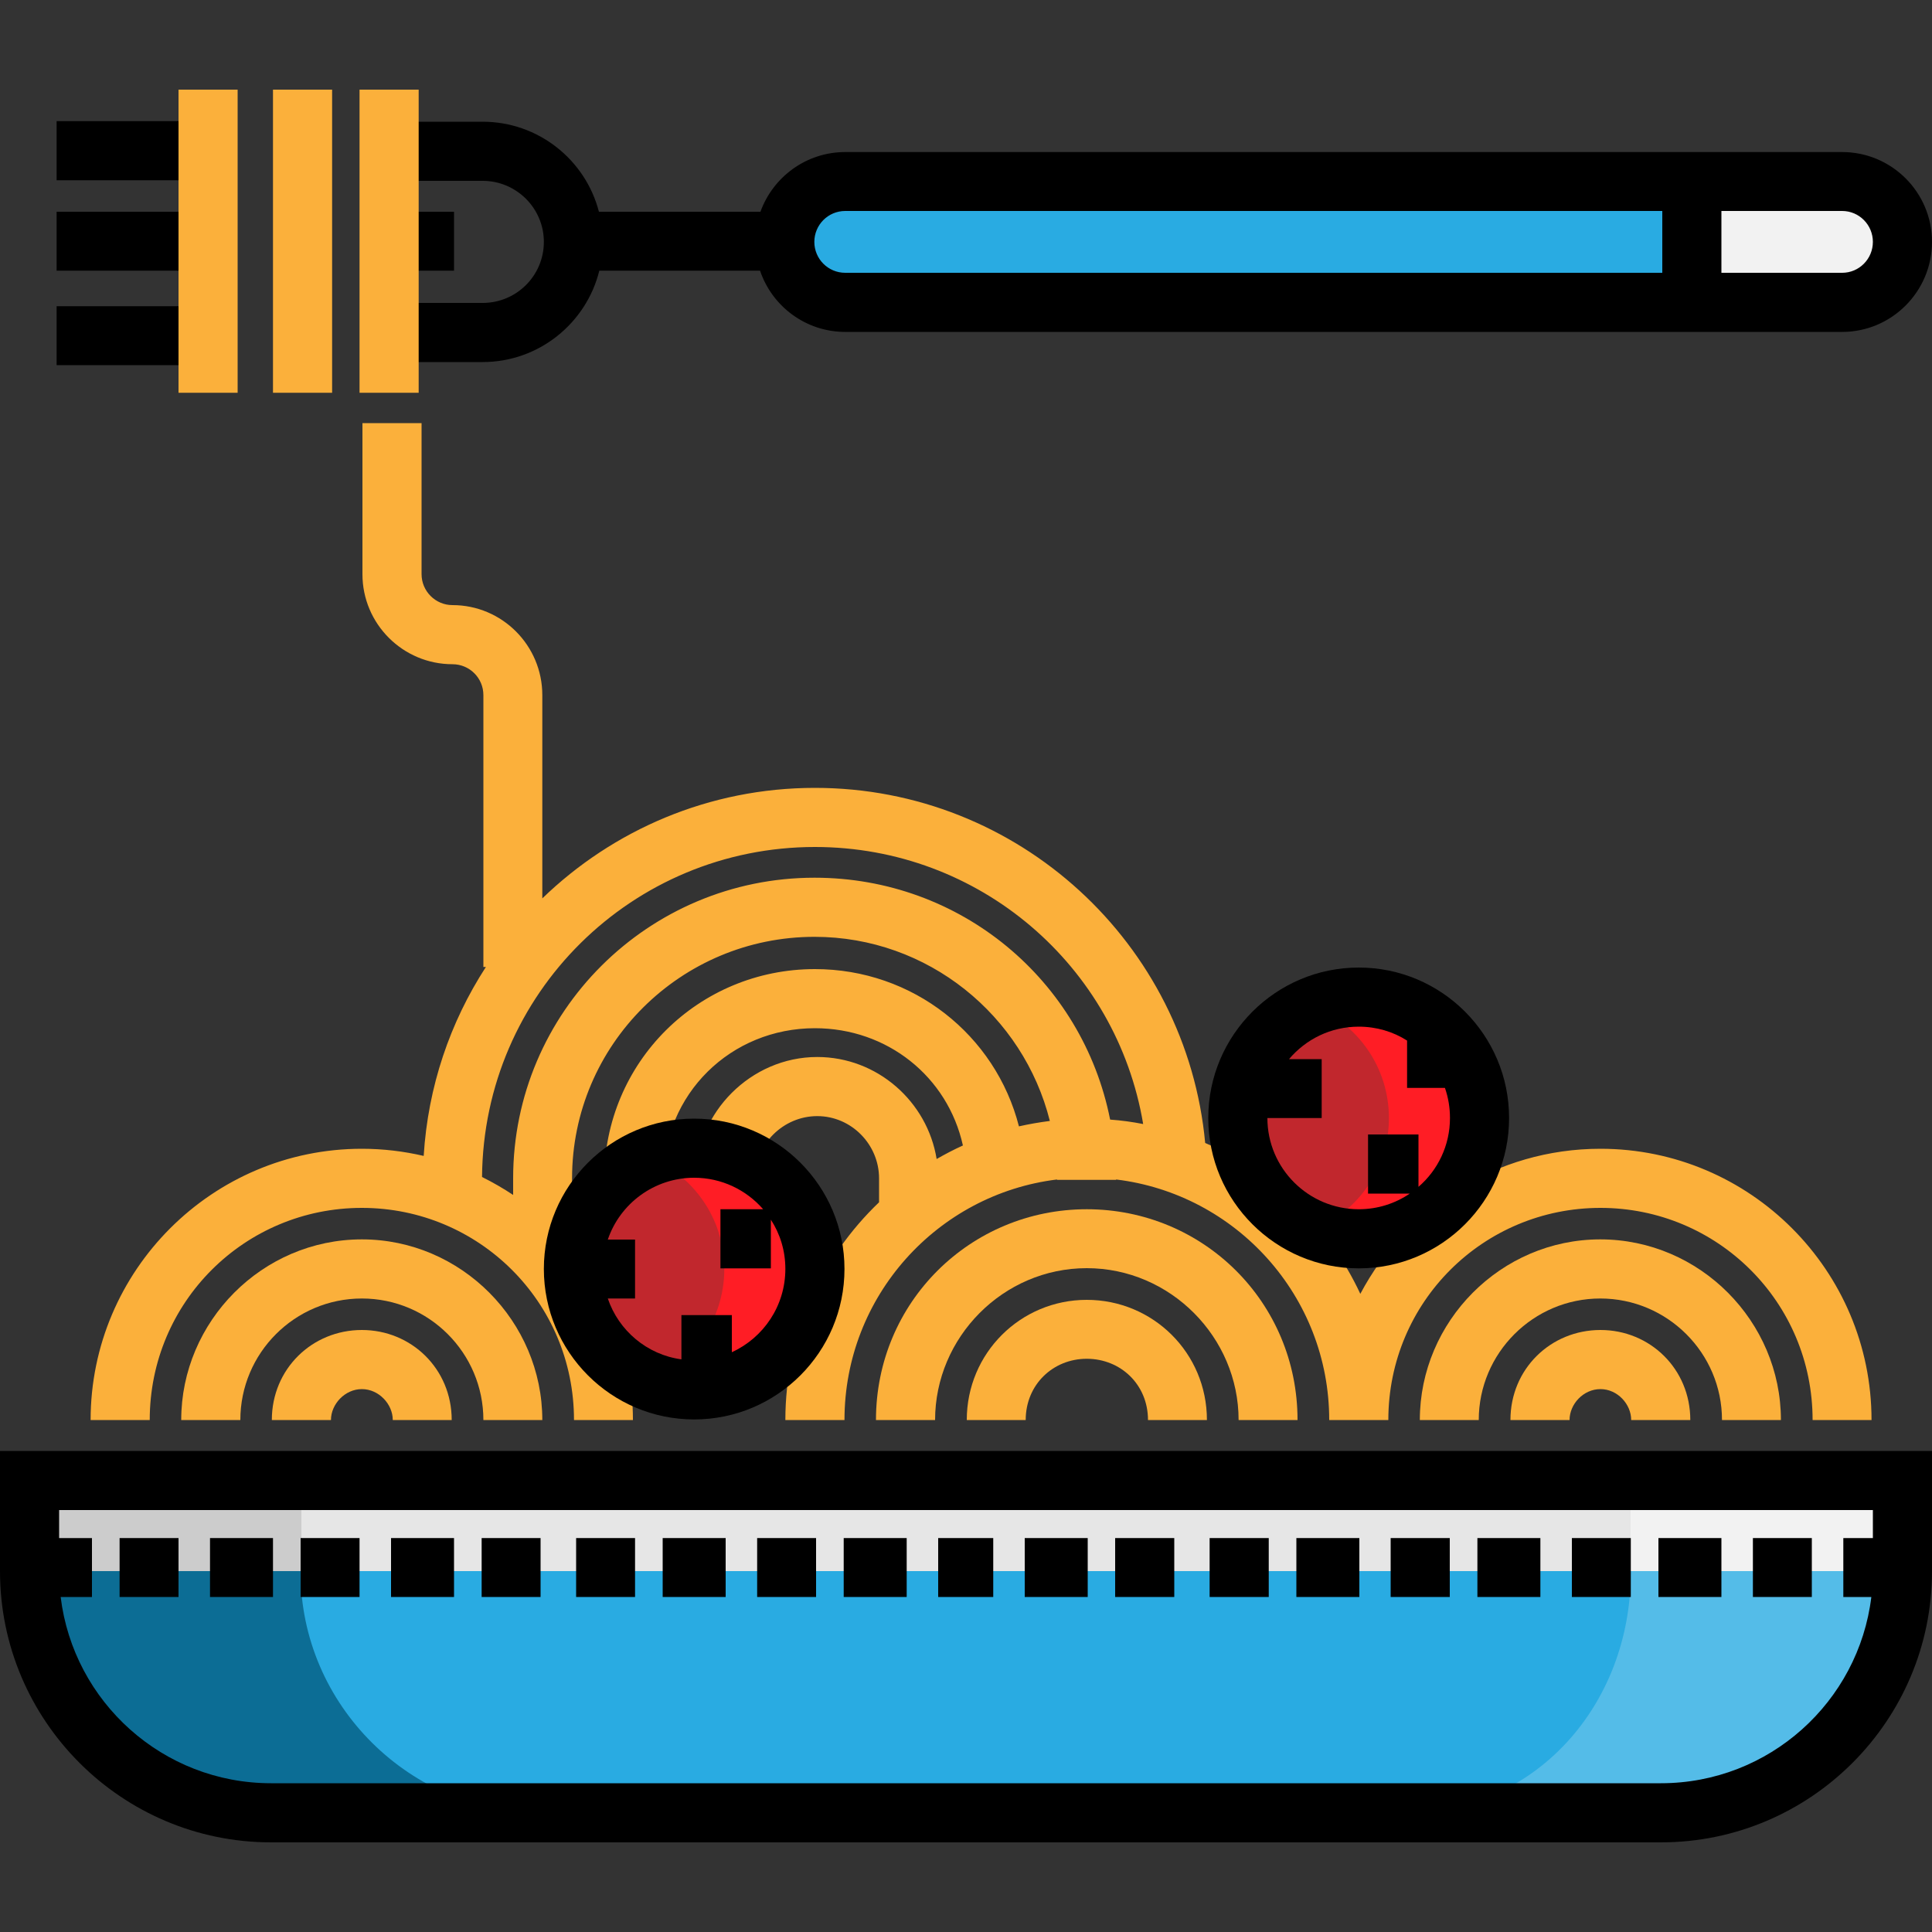 <svg width="10" height="10" viewBox="0 0 10 10" fill="none" xmlns="http://www.w3.org/2000/svg">
<rect x="0" y="0" width="10" height="10" fill="#333333" stroke="none"/>
<g clip-path="url(#clip0_45_49)">
<path d="M8.284 5.946C7.745 5.946 7.277 6.251 7.041 6.697C6.879 6.349 6.592 6.068 6.238 5.916C6.142 4.885 5.273 4.078 4.218 4.078C3.67 4.078 3.173 4.296 2.807 4.65V3.598C2.807 3.341 2.599 3.132 2.342 3.132C2.254 3.132 2.182 3.06 2.182 2.972V2.19H1.876V2.972C1.876 3.229 2.085 3.438 2.342 3.438C2.43 3.438 2.502 3.509 2.502 3.598V5.005H2.515C2.33 5.29 2.215 5.624 2.193 5.983C2.09 5.959 1.983 5.946 1.873 5.946C1.099 5.946 0.469 6.576 0.469 7.35H0.775C0.775 6.739 1.267 6.252 1.873 6.252C2.478 6.252 2.971 6.739 2.971 7.35H3.276C3.276 6.99 3.14 6.661 2.917 6.413H2.961V6.099C2.961 5.408 3.524 4.849 4.216 4.849C4.803 4.849 5.297 5.256 5.434 5.802C5.38 5.809 5.327 5.818 5.274 5.83C5.153 5.357 4.725 5.016 4.218 5.016C3.617 5.016 3.127 5.496 3.127 6.107H3.433C3.433 5.659 3.785 5.322 4.218 5.322C4.592 5.322 4.905 5.572 4.984 5.929C4.937 5.95 4.892 5.974 4.848 5.999C4.8 5.702 4.541 5.471 4.23 5.471C3.885 5.471 3.604 5.761 3.604 6.087H3.91C3.91 5.924 4.053 5.777 4.23 5.777C4.407 5.777 4.55 5.924 4.55 6.099V6.223C4.252 6.508 4.065 6.908 4.065 7.35H4.371C4.371 6.709 4.852 6.181 5.471 6.105C5.471 6.106 5.471 6.106 5.471 6.107H5.777C5.777 6.106 5.777 6.106 5.777 6.105C6.397 6.18 6.88 6.708 6.88 7.35H7.186C7.186 6.739 7.678 6.252 8.284 6.252C8.889 6.252 9.382 6.739 9.382 7.35H9.687C9.687 6.576 9.058 5.946 8.284 5.946ZM5.746 5.795C5.603 5.073 4.972 4.543 4.216 4.543C3.356 4.543 2.656 5.239 2.656 6.099V6.185C2.605 6.151 2.551 6.12 2.495 6.092C2.503 5.142 3.273 4.384 4.218 4.384C5.071 4.384 5.78 5 5.917 5.818C5.861 5.807 5.804 5.799 5.746 5.795Z" fill="#FBB03B"/>
<path d="M9.535 1.565H4.375C4.202 1.565 4.062 1.425 4.062 1.252C4.062 1.079 4.202 0.939 4.375 0.939H9.535C9.707 0.939 9.847 1.079 9.847 1.252C9.847 1.425 9.707 1.565 9.535 1.565Z" fill="#29ABE2"/>
<path d="M9.534 1.565H9.025C8.874 1.565 8.753 1.443 8.753 1.293V1.211C8.753 1.061 8.874 0.939 9.025 0.939H9.534C9.707 0.939 9.847 1.079 9.847 1.252C9.847 1.425 9.707 1.565 9.534 1.565Z" fill="#F2F2F2"/>
<path d="M9.535 0.787H4.375C4.173 0.787 4.001 0.916 3.936 1.096H3.1C3.031 0.828 2.787 0.63 2.498 0.63H2.029V0.936H2.498C2.673 0.936 2.815 1.078 2.815 1.252C2.815 1.427 2.673 1.568 2.498 1.568H2.029V1.874H2.498C2.79 1.874 3.035 1.672 3.102 1.401H3.934C3.996 1.585 4.17 1.718 4.375 1.718H9.535C9.791 1.718 10 1.509 10 1.252C10 0.995 9.791 0.787 9.535 0.787ZM4.215 1.252C4.215 1.164 4.286 1.092 4.375 1.092H8.604V1.412H4.375C4.286 1.412 4.215 1.34 4.215 1.252ZM9.535 1.412H8.91V1.092H9.535C9.623 1.092 9.694 1.164 9.694 1.252C9.694 1.34 9.623 1.412 9.535 1.412Z" fill="black"/>
<path d="M1.087 0.627H0.293V0.933H1.087V0.627Z" fill="black"/>
<path d="M1.087 1.096H0.293V1.401H1.087V1.096Z" fill="black"/>
<path d="M1.087 1.585H0.293V1.89H1.087V1.585Z" fill="black"/>
<path d="M2.35 1.096H2.024V1.401H2.35V1.096Z" fill="black"/>
<path d="M2.807 7.35H2.502C2.502 7.003 2.22 6.721 1.873 6.721C1.526 6.721 1.244 7.003 1.244 7.35H0.938C0.938 6.84 1.357 6.415 1.873 6.415C2.388 6.415 2.807 6.84 2.807 7.35Z" fill="#FBB03B"/>
<path d="M2.338 7.35H2.033C2.033 7.268 1.961 7.19 1.873 7.19C1.785 7.19 1.713 7.268 1.713 7.35H1.407C1.407 7.085 1.616 6.884 1.873 6.884C2.129 6.884 2.338 7.085 2.338 7.35Z" fill="#FBB03B"/>
<path d="M9.218 7.35H8.913C8.913 7.003 8.63 6.721 8.283 6.721C7.937 6.721 7.654 7.003 7.654 7.35H7.349C7.349 6.84 7.768 6.415 8.283 6.415C8.799 6.415 9.218 6.84 9.218 7.35Z" fill="#FBB03B"/>
<path d="M8.749 7.35H8.443C8.443 7.268 8.372 7.19 8.284 7.19C8.195 7.19 8.124 7.268 8.124 7.35H7.818C7.818 7.085 8.027 6.884 8.284 6.884C8.54 6.884 8.749 7.085 8.749 7.35Z" fill="#FBB03B"/>
<path d="M6.247 7.35H5.942C5.942 7.166 5.8 7.033 5.625 7.033C5.451 7.033 5.309 7.166 5.309 7.35H5.004C5.004 7.003 5.283 6.728 5.625 6.728C5.968 6.728 6.247 7.003 6.247 7.35Z" fill="#FBB03B"/>
<path d="M6.716 7.35H6.411C6.411 6.922 6.058 6.564 5.625 6.564C5.192 6.564 4.84 6.922 4.84 7.35H4.534C4.534 6.739 5.024 6.259 5.625 6.259C6.227 6.259 6.716 6.739 6.716 7.35Z" fill="#FBB03B"/>
<path d="M7.033 6.412C7.378 6.412 7.658 6.132 7.658 5.787C7.658 5.441 7.378 5.161 7.033 5.161C6.687 5.161 6.407 5.441 6.407 5.787C6.407 6.132 6.687 6.412 7.033 6.412Z" fill="#C1272D"/>
<path d="M7.033 5.161C6.95 5.161 6.871 5.178 6.798 5.208C7.027 5.3 7.189 5.524 7.189 5.787C7.189 6.049 7.027 6.273 6.798 6.366C6.871 6.395 6.95 6.412 7.033 6.412C7.378 6.412 7.658 6.132 7.658 5.787C7.658 5.441 7.378 5.161 7.033 5.161Z" fill="#FF1D25"/>
<path d="M3.593 7.194C3.938 7.194 4.218 6.914 4.218 6.568C4.218 6.223 3.938 5.943 3.593 5.943C3.247 5.943 2.967 6.223 2.967 6.568C2.967 6.914 3.247 7.194 3.593 7.194Z" fill="#C1272D"/>
<path d="M3.593 5.943C3.51 5.943 3.431 5.96 3.358 5.989C3.587 6.082 3.749 6.306 3.749 6.568C3.749 6.831 3.587 7.055 3.358 7.147C3.431 7.177 3.51 7.194 3.593 7.194C3.938 7.194 4.218 6.914 4.218 6.568C4.218 6.223 3.938 5.943 3.593 5.943Z" fill="#FF1D25"/>
<path d="M8.664 9.383H1.336C0.683 9.383 0.153 8.853 0.153 8.199V7.663H9.847V8.199C9.847 8.853 9.317 9.383 8.664 9.383Z" fill="#29ABE2"/>
<path d="M8.441 7.655V8.139C8.441 8.826 7.946 9.387 7.259 9.387H8.603C9.29 9.387 9.847 8.826 9.847 8.139V7.655H8.441Z" fill="#54BCE8"/>
<path d="M1.556 7.655V8.139C1.556 8.826 2.124 9.387 2.811 9.387H1.466C0.779 9.387 0.15 8.826 0.15 8.139V7.655H1.556Z" fill="#0C6D95"/>
<path d="M9.847 7.663H0.153V8.132H9.847V7.663Z" fill="#F2F2F2"/>
<path d="M8.44 7.663H0.153V8.132H8.44V7.663Z" fill="#E6E6E6"/>
<path d="M1.56 7.663H0.153V8.132H1.56V7.663Z" fill="#CCCCCC"/>
<path d="M0.924 7.961H0.619V8.266H0.924V7.961Z" fill="black"/>
<path d="M1.413 7.961H1.087V8.266H1.413V7.961Z" fill="black"/>
<path d="M1.861 7.961H1.556V8.266H1.861V7.961Z" fill="black"/>
<path d="M2.35 7.961H2.024V8.266H2.35V7.961Z" fill="black"/>
<path d="M2.798 7.961H2.493V8.266H2.798V7.961Z" fill="black"/>
<path d="M3.287 7.961H2.982V8.266H3.287V7.961Z" fill="black"/>
<path d="M3.756 7.961H3.43V8.266H3.756V7.961Z" fill="black"/>
<path d="M4.224 7.961H3.919V8.266H4.224V7.961Z" fill="black"/>
<path d="M4.693 7.961H4.367V8.266H4.693V7.961Z" fill="black"/>
<path d="M5.141 7.961H4.856V8.266H5.141V7.961Z" fill="black"/>
<path d="M5.63 7.961H5.304V8.266H5.63V7.961Z" fill="black"/>
<path d="M6.078 7.961H5.772V8.266H6.078V7.961Z" fill="black"/>
<path d="M6.567 7.961H6.261V8.266H6.567V7.961Z" fill="black"/>
<path d="M7.036 7.961H6.71V8.266H7.036V7.961Z" fill="black"/>
<path d="M7.504 7.961H7.198V8.266H7.504V7.961Z" fill="black"/>
<path d="M7.973 7.961H7.647V8.266H7.973V7.961Z" fill="black"/>
<path d="M8.441 7.961H8.136V8.266H8.441V7.961Z" fill="black"/>
<path d="M8.91 7.961H8.584V8.266H8.91V7.961Z" fill="black"/>
<path d="M9.378 7.961H9.073V8.266H9.378V7.961Z" fill="black"/>
<path d="M2.167 0.464H1.861V2.033H2.167V0.464Z" fill="#FBB03B"/>
<path d="M1.719 0.464H1.413V2.033H1.719V0.464Z" fill="#FBB03B"/>
<path d="M1.23 0.464H0.924V2.033H1.23V0.464Z" fill="#FBB03B"/>
<path d="M0 7.51V8.133C0 8.906 0.629 9.536 1.403 9.536H8.597C9.371 9.536 10 8.906 10 8.133V7.51H0ZM8.597 9.23H1.403C0.843 9.23 0.38 8.809 0.314 8.266H0.476V7.961H0.306V7.816H9.694V7.961H9.541V8.266H9.686C9.62 8.809 9.157 9.23 8.597 9.23Z" fill="black"/>
<path d="M3.593 7.347C4.022 7.347 4.371 6.998 4.371 6.568C4.371 6.139 4.022 5.79 3.593 5.79C3.164 5.79 2.815 6.139 2.815 6.568C2.815 6.998 3.164 7.347 3.593 7.347ZM3.593 6.096C3.735 6.096 3.863 6.159 3.95 6.259H3.729V6.565H3.99V6.313C4.038 6.387 4.065 6.474 4.065 6.568C4.065 6.759 3.952 6.924 3.788 6.999V6.807H3.527V7.036C3.349 7.012 3.202 6.887 3.146 6.721H3.287V6.416H3.146C3.209 6.23 3.386 6.096 3.593 6.096Z" fill="black"/>
<path d="M7.033 6.565C7.462 6.565 7.811 6.216 7.811 5.787C7.811 5.357 7.462 5.008 7.033 5.008C6.604 5.008 6.254 5.357 6.254 5.787C6.254 6.216 6.604 6.565 7.033 6.565ZM7.033 5.314C7.125 5.314 7.211 5.34 7.283 5.386V5.631H7.479C7.496 5.68 7.505 5.732 7.505 5.787C7.505 5.929 7.442 6.057 7.342 6.143V5.872H7.081V6.178H7.297C7.222 6.229 7.131 6.259 7.033 6.259C6.772 6.259 6.56 6.047 6.56 5.787H6.841V5.482H6.672C6.759 5.379 6.888 5.314 7.033 5.314Z" fill="black"/>
</g>
<defs>
<clipPath id="clip0_45_49">
<rect width="10" height="10" fill="white"/>
</clipPath>
</defs>
</svg>
